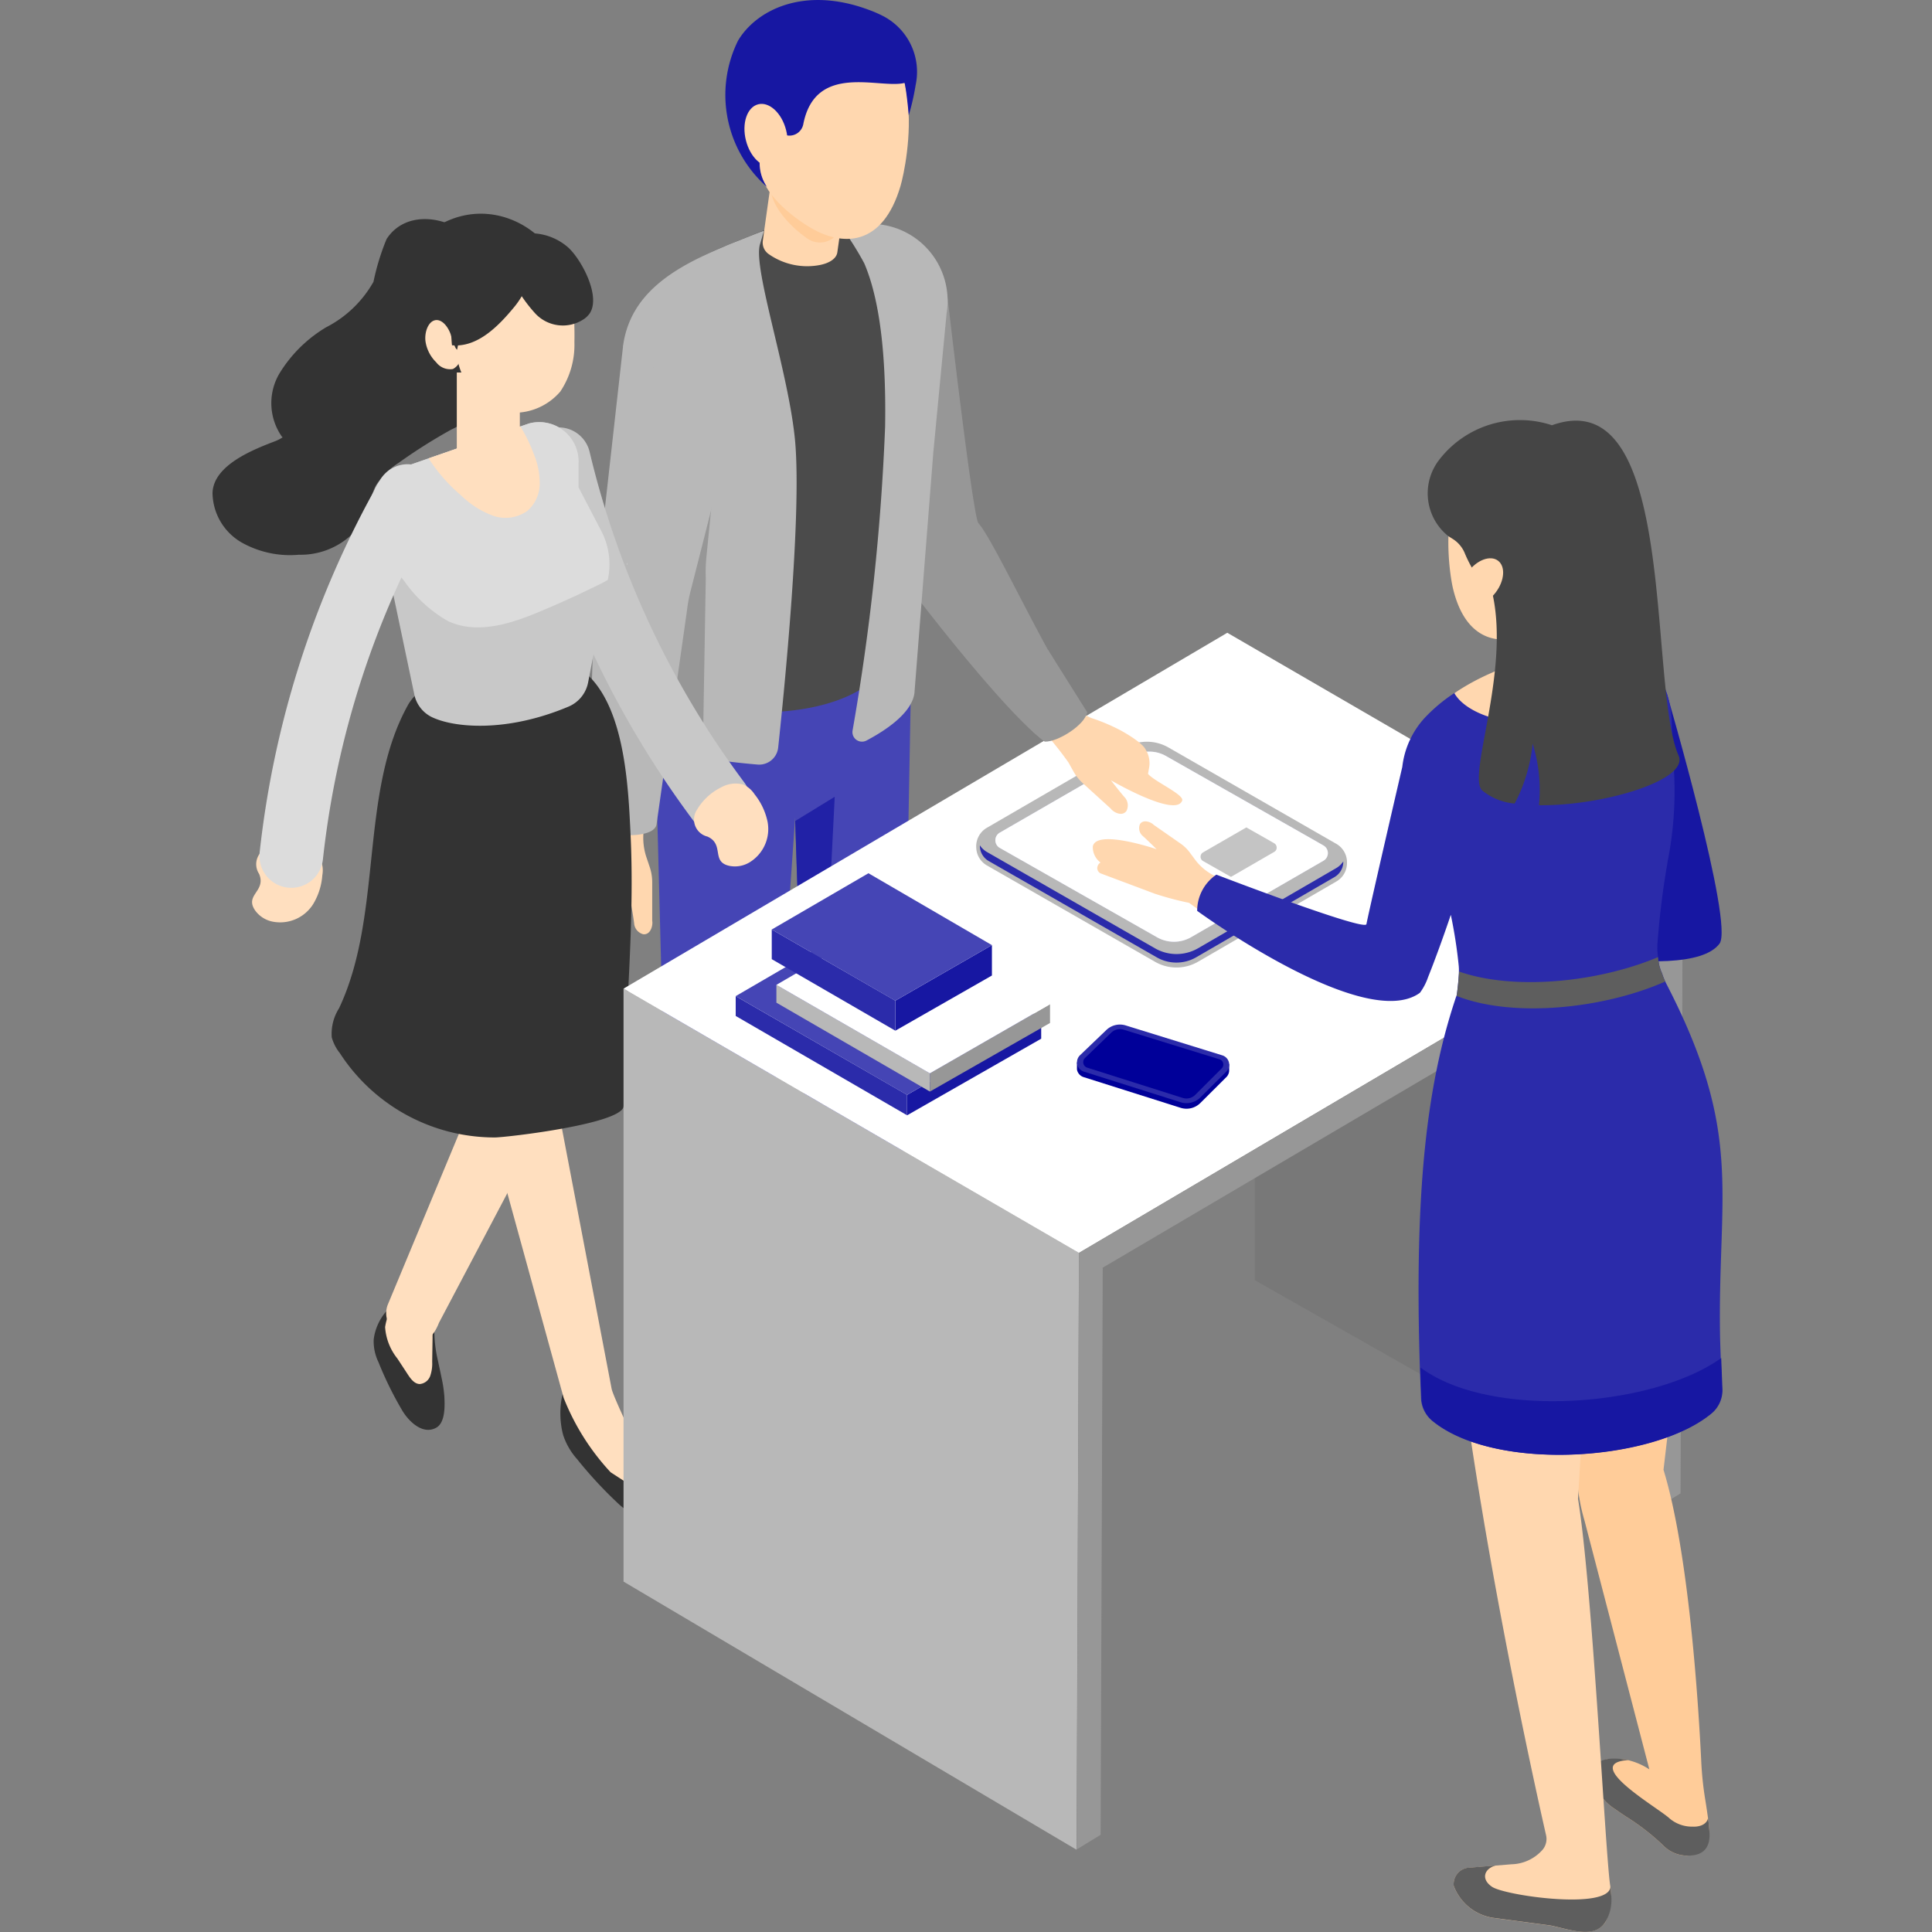 <svg height="100.001" viewBox="0 0 100 100.001" width="100" xmlns="http://www.w3.org/2000/svg"><rect x="0" y="0" width="100" height="100.001" fill="#808080" stroke="none"/><path d="m0 .001h100v100h-100z" fill="none"/><path d="m740.8 7022.473a.345.345 0 0 0 .263-.027c.083.481.251.822.528.945 1.012.444 2.08-3.271 2.08-3.271s.146.839.176 1.12a.634.634 0 0 0 .476.573c.388.038.508-.475.461-.7v-1.989a2.467 2.467 0 0 0 -.13-.793l-.168-.5a3.2 3.2 0 0 1 -.085-1.723s.1-.461.247-1.162l-2.526-.6c-.015 1.366.009 2.29.009 2.29a17.719 17.719 0 0 0 -.745 2.055l-.851 3.344a.347.347 0 0 0 .232.43z" fill="#ffd7af" transform="translate(-711.026 -6973.456)"/><path d="m754.114 6993.766 3.162-.006s1.306 11.334 1.593 11.646c.862.94 4.014 7.943 5.628 9.789l-2.2 1.522c-2.269-1.709-7.364-8.393-8.238-9.663-.746-1.082-1.708-12.093-1.708-12.093a2.8 2.8 0 0 1 1.763-1.195z" fill="#979797" transform="translate(-708.227 -6978.327)"/><path d="m745.335 7042.227c.409-1.327 1.447-2.185 2.317-1.914s.982 1.49.832 2.889a1.88 1.88 0 0 1 -.294.692 2.921 2.921 0 0 0 -.359 1.454 4 4 0 0 1 -.185 1.231 3.45 3.45 0 0 1 -1.845 1.834 1.111 1.111 0 0 1 -1.5-.529 3.331 3.331 0 0 1 -.032-2.909c.217-.385.988-2.498 1.066-2.748z" fill="#1717a2" transform="translate(-710.215 -6967.323)"/><path d="m752.763 7041.039a7.1 7.1 0 0 1 .74.746 4.86 4.86 0 0 0 1.963 1.113 4.346 4.346 0 0 0 2.409.28.837.837 0 0 0 .47-1.289 11.01 11.01 0 0 0 -1.714-1.775c-.455-.4-.879-.763-1.219-1.052a2.428 2.428 0 0 1 -.847-1.623 1.691 1.691 0 0 0 -.129-.677c-1.233-.468-2.989-.209-3.3.386 0 0-.349 1.833-.349 2.287a.975.975 0 0 0 .618.971 5.367 5.367 0 0 1 1.358.633z" fill="#1717a2" transform="translate(-708.599 -6968.208)"/><path d="m743.935 7002.166v4.432c0 .671 1.127 43.426 1.127 43.426 0 1.1 4.148 1.2 4.134-.223l2.18-31.136.857 26.422c-.011 1.336 4.606 1.012 4.53-.1l.647-35.4a8.168 8.168 0 0 0 -.178-1.867z" fill="#4545b5" transform="translate(-710.219 -6976.338)"/><path d="m749.953 7015.886 2.047-1.256-1.256 25.028z" fill="#2121a6" transform="translate(-708.795 -6973.389)"/><path d="m743.374 6996.86.893 5.827-1.119 10.266c.042 3.863 12.777 4.532 13.477-.394l2.439-17.171a3.76 3.76 0 0 0 -3.694-4.614 4.863 4.863 0 0 0 -1.437.16c-.181.042-1.4-.864-1.58-.8l-3.789 1.528c-.257.1-.511.205-.752.309-2.49 1.066-4.052 2.178-4.438 4.889z" fill="#4b4b4b" transform="translate(-710.405 -6979.185)"/><path d="m753.351 6986.869-.893 6.28c-.042.295-.352.538-.876.649a3.471 3.471 0 0 1 -2.686-.566.725.725 0 0 1 -.3-.632c-.011 0 .881-6.282.881-6.282z" fill="#ffd7af" transform="translate(-709.118 -6980.087)"/><path d="m755.663 7014.949c-.148 1.049-1.541 1.95-2.487 2.447a.494.494 0 0 1 -.714-.522 117.54 117.54 0 0 0 1.684-15.722c.056-3.319-.205-6.425-1.08-8.462a16.3 16.3 0 0 0 -1.155-1.839c.523-.031.829-.175 1.218-.2a1.17 1.17 0 0 1 .167 0 3.984 3.984 0 0 1 4.034 4.622l-.691 7.233z" fill="#b8b8b8" transform="translate(-708.333 -6979.063)"/><path d="m742.765 6996.866.158.542 1.449 5.09-1.512 12.3-.158 1.291a1.1 1.1 0 0 0 .383.778 8.254 8.254 0 0 0 3.8 1.35c1.066.184 2.115.291 2.839.352a.988.988 0 0 0 1.065-.877c.314-2.929 1.213-11.914.882-15.8-.309-3.554-2.2-8.985-1.824-10.25l.209-.7c.01-.029-1.385.536-1.385.536-.26.1-.507.2-.752.309-2.495 1.057-4.768 2.369-5.154 5.079z" fill="#b8b8b8" transform="translate(-710.511 -6978.996)"/><path d="m744.341 7000.293-1.511 12.293.225 2.069a8.254 8.254 0 0 0 3.8 1.35l.157-9.3a7.821 7.821 0 0 1 .035-1.119c.078-.762.292-2.935.485-4.964z" fill="#979797" transform="translate(-710.481 -6976.781)"/><path d="m748.733 6999.883c-.333 1.53-1.78 7.178-2.116 8.5a7.536 7.536 0 0 0 -.207 1.1l-1.569 11.023c-.106.978-3.637.614-3.591-.252l.382-11.325a8.436 8.436 0 0 1 .115-1.036l1.362-12.162z" fill="#b8b8b8" transform="translate(-710.855 -6977.86)"/><path d="m753.166 6987.469-.576 4.063a1.126 1.126 0 0 1 -1.767.757c-1.021-.716-2.028-1.871-1.886-2.872l.355-2.5z" fill="#fc9" transform="translate(-709.039 -6979.945)"/><path d="m755.865 6990.676c-.916 3.113-2.983 3.214-4.808 2.067-1.155-.725-2.476-1.909-2.5-3.164-.021-1.027-.569-1.924-.547-2.75.078-2.912 2.015-4.629 4.346-4.565 5.31.141 3.827 7.336 3.509 8.412z" fill="#ffd7af" transform="translate(-709.255 -6981.048)"/><path d="m747.689 6983.389c.915-1.556 3.388-2.876 6.805-1.587a6.459 6.459 0 0 1 .689.3 3.253 3.253 0 0 1 1.7 3.585 12.229 12.229 0 0 1 -.355 1.558s-.1-1.155-.214-1.674c-1.277.33-4.614-1.089-5.245 2.138a.728.728 0 0 1 -1.01.528 1.412 1.412 0 0 1 -.611-.437c-.259-.42-.736-.544-.819-.267-.227.775.173 1.559.181 2.162a2.18 2.18 0 0 0 .382 1.263 6.342 6.342 0 0 1 -1.503-7.569z" fill="#1717a2" transform="translate(-709.491 -6981.28)"/><path d="m749.988 6986.991c.223.886-.063 1.722-.638 1.866s-1.222-.456-1.444-1.342.062-1.721.637-1.866 1.223.457 1.445 1.342z" fill="#ffd7af" transform="translate(-709.298 -6980.251)"/><path d="m743.678 7041.667c.187.326.377.646.559.971a9.45 9.45 0 0 1 .521 1.02c.221.531.641 1.563.334 2.105-.46.817-1.436.281-1.946-.2a21.811 21.811 0 0 1 -2.158-2.328 3.5 3.5 0 0 1 -.715-1.234c-.409-1.479.016-3.7 1.506-3.368.544.12.824.567 1.02 1.168a10.218 10.218 0 0 0 .879 1.866z" fill="#333" transform="translate(-711.121 -6967.715)"/><path d="m735.637 7038.828c.063.3.132.607.193.908a6.748 6.748 0 0 1 .139.929c.025.464.063 1.363-.412 1.633-.716.405-1.451-.353-1.768-.89a18.336 18.336 0 0 1 -1.229-2.5 2.467 2.467 0 0 1 -.247-1.156c.124-1.215 1.289-2.634 2.58-1.825a1.235 1.235 0 0 1 .56 1.227 6.813 6.813 0 0 0 .184 1.674z" fill="#333" transform="translate(-712.971 -6968.404)"/><path d="m739.777 7021.18-.669 3.313-6.2 14.892a1.226 1.226 0 0 0 .722 1.57l.754.23c.571.173.937-.254 1.18-.878l7.692-14.583.811-2.148c-1.456-.743-2.888-1.538-4.29-2.396z" fill="#ffdfbf" transform="translate(-712.844 -6971.838)"/><path d="m745.877 7048.185c-.2-.464-1.583-3.315-1.667-3.747l-4.559-23.882-.51-1.939c-1.678-.1-3.367-.256-5.07-.482l1.646 4.923 6.01 21.85a12.248 12.248 0 0 0 2.43 3.853l.822.534a.878.878 0 0 0 .775.2.636.636 0 0 0 .322-.605 2 2 0 0 0 -.199-.705z" fill="#ffdfbf" transform="translate(-712.553 -6972.558)"/><path d="m735.252 7037.462-.025 1.606a1.974 1.974 0 0 1 -.1.728.634.634 0 0 1 -.538.424c-.277 0-.472-.264-.627-.5q-.269-.413-.538-.821a2.909 2.909 0 0 1 -.634-1.626 3.078 3.078 0 0 1 .981-1.818 1.2 1.2 0 0 1 .826-.521.789.789 0 0 1 .554.31 1.558 1.558 0 0 1 .366 1.067c-.019.509-.274.991-.292 1.5z" fill="#ffdfbf" transform="translate(-712.857 -6968.583)"/><path d="m743.732 7009.639c2.021 1.79 2.179 5.952 2.293 8.281.229 4.706-.291 9.4-.357 14.1-.012.92-6.048 1.625-6.668 1.63a9.556 9.556 0 0 1 -8.022-4.368 2.281 2.281 0 0 1 -.418-.815 2.471 2.471 0 0 1 .376-1.5c2.286-4.826 1.04-11.161 3.57-15.7 1.128-2.021 6.484-3.118 8.482-2.133a3.389 3.389 0 0 1 .744.505z" fill="#333" transform="translate(-713.389 -6974.775)"/><path d="m739.523 6992.154c-.948-1.7-3.782-2.474-4.948-.669a12.282 12.282 0 0 0 -.678 2.211 5.9 5.9 0 0 1 -2.456 2.358 7.083 7.083 0 0 0 -2.419 2.4 3.021 3.021 0 0 0 .127 3.247c.014.018.03.033.043.049a2.085 2.085 0 0 1 -.377.194c-1.131.433-3.2 1.236-3.249 2.679a3.006 3.006 0 0 0 1.488 2.556 5.108 5.108 0 0 0 2.982.645 3.858 3.858 0 0 0 3.4-1.867c.257-.561.3-1.206.6-1.744a3.823 3.823 0 0 1 1.165-1.146 27.778 27.778 0 0 1 2.726-1.723 3.592 3.592 0 0 0 1.249-.936c1.045-1.448-.476-2.952-.324-4.431.106-1.033.963-1.572.983-2.605a2.387 2.387 0 0 0 -.312-1.218z" fill="#333" transform="translate(-714.566 -6979.111)"/><path d="m749.555 7019.918a.916.916 0 0 0 .093-.063 1.647 1.647 0 0 0 .329-2.307 46.642 46.642 0 0 1 -8.008-17.125 1.648 1.648 0 0 0 -3.207.76 49.957 49.957 0 0 0 8.58 18.343 1.646 1.646 0 0 0 2.213.392z" fill="#c8c8c8" transform="translate(-711.454 -6977.05)"/><path d="m732.959 6994.824a7.221 7.221 0 0 1 2.422-3.873c3.515-2.277 7.833 1.177 6.73 5.142-1.025 3.688-7.606 5.85-9.217 1.415a4.634 4.634 0 0 1 .065-2.684z" fill="#333" transform="translate(-712.872 -6979.163)"/><path d="m738.442 6996.9a.1.1 0 0 0 -.017.012.42.42 0 0 1 0-.078.091.091 0 0 0 .017.066z" fill="#333" transform="translate(-711.524 -6977.598)"/><path d="m732.315 7003.635.627 2.348 1.5 7.134a1.69 1.69 0 0 0 .864 1.09c1.134.563 3.873.84 7.13-.54a1.71 1.71 0 0 0 .992-1.261l1.018-5.285.021-.106a3.727 3.727 0 0 0 -.344-2.4l-1.19-2.284v-1.221a2.042 2.042 0 0 0 -2.565-2.087l-.444.153-.711.247-3.128 1.091-.915.316-1.78.62a1.809 1.809 0 0 0 -1.075 2.185z" fill="#c8c8c8" transform="translate(-712.983 -6977.104)"/><path d="m732.315 7003.635.627 2.348c.314.39.626.778.944 1.166a6.988 6.988 0 0 0 2.279 2.1c1.533.716 3.294.132 4.851-.529.962-.4 1.917-.839 2.855-1.3a6.244 6.244 0 0 0 .571-.3l.021-.106a3.727 3.727 0 0 0 -.344-2.4l-1.19-2.284v-1.221a2.042 2.042 0 0 0 -2.565-2.087l-.444.153-.711.247-3.128 1.091-.915.316-1.78.62a1.809 1.809 0 0 0 -1.071 2.186z" fill="#dcdcdc" transform="translate(-712.983 -6977.104)"/><path d="m734.61 7000.78a8.616 8.616 0 0 0 1.689 1.924 4.7 4.7 0 0 0 1.61 1.033 1.95 1.95 0 0 0 1.826-.248 1.884 1.884 0 0 0 .627-1.375 3.916 3.916 0 0 0 -.291-1.518 8.42 8.42 0 0 0 -.709-1.471l-.711.247-3.128 1.091z" fill="#ffdfbf" transform="translate(-712.426 -6977.056)"/><path d="m727.586 7018.146a.908.908 0 0 1 .54-1.383 2.983 2.983 0 0 1 1.725.006 1.515 1.515 0 0 1 .93.678 1.368 1.368 0 0 1 .077.764 3.358 3.358 0 0 1 -.476 1.5 2.016 2.016 0 0 1 -2.038.916 1.468 1.468 0 0 1 -.951-.571c-.593-.835.576-.995.193-1.91z" fill="#ffdfbf" transform="translate(-714.174 -6972.913)"/><path d="m742.934 7004.843-.037.077a.1.1 0 0 0 .03 0c0-.02.005-.049.007-.077z" fill="#dedede" transform="translate(-710.465 -6975.705)"/><path d="m23.644 19.281h3.253v4.395h-3.253z" fill="#ffdfbf"/><path d="m736.3 6998.059 2.608 1.945.015-.043v-2.086z" fill="#ffdfbf" transform="translate(-712.026 -6977.354)"/><path d="m735.919 6995.089-.015.013a.38.38 0 0 1 0-.074.089.089 0 0 0 .015.061z" fill="#333" transform="translate(-712.121 -6978.027)"/><path d="m735.825 6996.887c.407-2.078 1.733-4.249 3.971-4.618a.236.236 0 0 0 .164-.363.3.3 0 0 0 -.035-.294l.063-.009a2 2 0 0 1 1.277.158 1.11 1.11 0 0 1 .517.732.871.871 0 0 1 .011.335c.027.853.053 1.7.08 2.555.011.385.022.774.011 1.171a4.347 4.347 0 0 1 -.728 2.556 3.139 3.139 0 0 1 -2.456 1.1 3.058 3.058 0 0 1 -1.463-.617 3.313 3.313 0 0 1 -1.439-2.37c-.015-.072-.023-.146-.036-.217a.221.221 0 0 0 .063-.119z" fill="#ffdfbf" transform="translate(-712.153 -6978.846)"/><path d="m736.166 6996a.228.228 0 0 1 -.228.025.629.629 0 0 0 -.015-.081z" fill="#ffdfbf" transform="translate(-712.114 -6977.811)"/><path d="m734.927 6994.7c.355-.122.706.272.861.724a3.758 3.758 0 0 0 .239.674.507.507 0 0 0 .256.229.764.764 0 0 1 -.383.884.9.9 0 0 1 -.864-.348 1.9 1.9 0 0 1 -.555-1.088c-.056-.451.125-.966.446-1.075z" fill="#ffdfbf" transform="translate(-712.458 -6978.111)"/><path d="m728.891 7022.61c.037.007.074.012.111.016a1.647 1.647 0 0 0 1.813-1.463 46.654 46.654 0 0 1 5.815-17.989 1.647 1.647 0 0 0 -2.863-1.631 49.974 49.974 0 0 0 -6.228 19.271 1.647 1.647 0 0 0 1.352 1.796z" fill="#dcdcdc" transform="translate(-714.101 -6976.682)"/><path d="m737.723 6992.065a7.7 7.7 0 0 0 1.7 3.1 1.952 1.952 0 0 0 2.549.318 1.179 1.179 0 0 0 .287-.279c.622-.9-.461-2.889-1.156-3.469a2.964 2.964 0 0 0 -3.2-.394 3.87 3.87 0 0 0 -.418.25 1.252 1.252 0 0 1 .238.474z" fill="#333" transform="translate(-711.745 -6978.97)"/><path d="m746.414 7016.822a.907.907 0 0 1 -.547-1.38 2.967 2.967 0 0 1 1.266-1.172 1.51 1.51 0 0 1 1.143-.138 1.369 1.369 0 0 1 .576.5 3.375 3.375 0 0 1 .673 1.422 2.017 2.017 0 0 1 -.867 2.06 1.464 1.464 0 0 1 -1.084.229c-1.003-.197-.256-1.113-1.16-1.521z" fill="#ffdfbf" transform="translate(-709.796 -6973.521)"/><path d="m739.6 6991.059a4.146 4.146 0 0 1 -.748 3.754c-.841 1.028-1.934 2.148-3.256 2.024-.3-2.4 1.714-5.326 4.125-5.111z" fill="#333" transform="translate(-712.2 -6978.966)"/><path d="m742.769 7022.66v30.691l23.448 13.879.125-30.894z" fill="#b8b8b8" transform="translate(-710.495 -6971.488)"/><path d="m769.188 7018.477v20.262l20.8 11.791.121-30.9z" fill="#787878" transform="translate(-704.243 -6972.478)"/><path d="m797.59 7021.441-23.57-13.676-31.252 18.42 23.573 13.677z" fill="#fff" transform="translate(-710.495 -6975.013)"/><path d="m769.626 7026.141-.089.056a.491.491 0 0 0 -.273-.205l-5.007-1.551a1.015 1.015 0 0 0 -.988.239l-1.363 1.307a.482.482 0 0 0 -.059.074h-.1v.372a.506.506 0 0 0 .36.4l5.015 1.587a1.014 1.014 0 0 0 1.01-.25l1.343-1.337a.5.5 0 0 0 .15-.325z" fill="#009" transform="translate(-706.004 -6971.077)"/><path d="m761.906 7025.751 1.363-1.306a1.015 1.015 0 0 1 .988-.24l5.007 1.551a.506.506 0 0 1 .213.845l-1.343 1.337a1.018 1.018 0 0 1 -1.01.25l-5.015-1.587a.506.506 0 0 1 -.203-.85z" fill="#2b2baa" transform="translate(-706.004 -6971.133)"/><path d="m767.355 7027.945a.592.592 0 0 1 -.188-.028l-4.95-1.568a.3.3 0 0 1 -.116-.5l1.365-1.317a.653.653 0 0 1 .628-.152l4.969 1.536a.282.282 0 0 1 .116.469l-1.37 1.371a.64.64 0 0 1 -.454.189z" fill="#009" transform="translate(-705.943 -6971.087)"/><path d="m776.722 7018.619a1.107 1.107 0 0 0 -.557-1.011l-8.685-4.985a2.241 2.241 0 0 0 -2.231 0l-7.16 4.153a1.109 1.109 0 0 0 -.556 1.044 1.1 1.1 0 0 0 .558.912l8.69 4.981a2.227 2.227 0 0 0 2.231 0l7.154-4.15a1.1 1.1 0 0 0 .553-.878z" fill="#b8b8b8" transform="translate(-707.002 -6973.934)"/><path d="m776.13 7017.84-7.154 4.151a2.236 2.236 0 0 1 -2.231 0l-8.691-4.982a1.106 1.106 0 0 1 -.37-.347v.05a.912.912 0 0 0 .461.765l8.69 4.981a2.047 2.047 0 0 0 2.044 0l7.155-4.15a.913.913 0 0 0 .459-.731s0-.063 0-.081a1.108 1.108 0 0 1 -.363.344z" fill="#2b2baa" transform="translate(-706.966 -6972.908)"/><path d="m758.56 7016.934 6.852-3.957a1.763 1.763 0 0 1 1.77 0l7.62 4.326.514.295a.455.455 0 0 1 0 .788l-6.852 3.958a1.775 1.775 0 0 1 -1.771 0l-8.133-4.622a.455.455 0 0 1 0-.788z" fill="#c7c7e9" transform="translate(-706.812 -6973.836)"/><path d="m758.344 7017.433a.45.45 0 0 0 .215.289l8.133 4.622a1.777 1.777 0 0 0 1.771 0l6.852-3.958a.455.455 0 0 0 0-.788l-.514-.295-7.62-4.326a1.762 1.762 0 0 0 -1.77 0l-6.852 3.957a.452.452 0 0 0 -.215.499z" fill="#fff" transform="translate(-706.812 -6973.836)"/><path d="m765.616 7017.975a.26.26 0 0 1 .122-.283l2.24-1.293-3.188-1.811a1 1 0 0 0 -1.008 0l-3.9 2.253a.259.259 0 0 0 -.122.283.254.254 0 0 0 .122.166l4.631 2.632a1.01 1.01 0 0 0 1.008 0l1.663-.961-1.444-.821a.258.258 0 0 1 -.124-.165z" fill="#fff" transform="translate(-706.476 -6973.431)"/><path d="m770.732 7016.733-.293-.169-1.15-.652-2.24 1.293a.257.257 0 0 0 -.122.283.249.249 0 0 0 .122.164l1.444.821 2.238-1.293a.258.258 0 0 0 .001-.447z" fill="#c4c4c4" transform="translate(-704.779 -6973.085)"/><path d="m761.853 7037.245-.114 30.876 1.235-.755.109-29.356 28.782-16.945-.109 29.383 1.235-.755.11-30.868z" fill="#979797" transform="translate(-706.006 -6972.396)"/><path d="m765.816 7014.033c-.03.164-.053.3-.053.3.293.379 1.878 1.075 1.768 1.385-.324.914-3.689-1.049-3.689-1.049s.512.66.7.868a.62.62 0 0 1 .1.724c-.229.307-.68.054-.81-.128l-1.444-1.313a2.435 2.435 0 0 1 -.49-.618l-.252-.453a18.419 18.419 0 0 0 -1.319-1.65l1.665-1.244a2.125 2.125 0 0 0 .867.6 9.937 9.937 0 0 1 1.46.617s1.113.592 1.317 1a1.341 1.341 0 0 1 .18.961z" fill="#ffd7af" transform="translate(-706.341 -6974.281)"/><path d="m759.884 7012.7.634.536c.668.032 2.088-.863 2.2-1.522l-2.044-3.257z" fill="#979797" transform="translate(-706.445 -6974.849)"/><path d="m769.55 7018.825-1.107 1.793c-.649-.447-1.046-.743-1.046-.743a15.979 15.979 0 0 1 -1.8-.481l-2.755-1.035a.3.3 0 0 1 -.184-.37.332.332 0 0 1 .155-.2 1 1 0 0 1 -.4-.832c.184-.923 3.3.141 3.3.141s-.517-.513-.7-.671a.537.537 0 0 1 -.166-.611c.162-.289.58-.123.712.018l1.392.97a2.053 2.053 0 0 1 .491.479l.27.363a2.749 2.749 0 0 0 1.166.9s.253.108.672.279z" fill="#ffd7af" transform="translate(-705.85 -6973.144)"/><path d="m782.258 7036.244.516 8.592a9.854 9.854 0 0 0 .388 2.287l3.359 12.887a3.412 3.412 0 0 0 -1.359-.527c-.147-.008-.281-.015-.418-.015h-.237a.943.943 0 0 0 -.873.641c-.014.057-.028.115-.036.164a2.473 2.473 0 0 0 1.165 1.806c.166.121.388.273.626.425a11.834 11.834 0 0 1 1.841 1.437 1.758 1.758 0 0 0 1.15.533 1.192 1.192 0 0 0 1.25-1.267c-.006-.072-.014-.2-.028-.33l-.021-.173c-.008-.072-.015-.115-.022-.165-.042-.295-.09-.625-.14-.935a17.115 17.115 0 0 1 -.216-2.1c-.151-3.048-.647-10.74-1.949-15l1.05-8.918z" fill="#fc9" transform="translate(-701.151 -6968.428)"/><path d="m783.341 7055.705a2.473 2.473 0 0 0 1.165 1.806c.166.121.388.273.626.425a11.834 11.834 0 0 1 1.841 1.437 1.758 1.758 0 0 0 1.15.533c.711.036 1.339-.193 1.25-1.267-.006-.072-.014-.2-.028-.33l-.021-.173c-.015-.079-.015-.121-.022-.165-.085.358-.485.453-.794.438a1.8 1.8 0 0 1 -1.2-.427c-.568-.539-4.641-2.866-2.122-3.018l-.3-.049c-1.209-.142-1.395.259-1.517.626-.006.059-.021.115-.028.164z" fill="#5e5e5e" transform="translate(-700.894 -6963.862)"/><path d="m785.362 7067.552c-.574.862-1.84.376-2.844.17l-3-.4a2.608 2.608 0 0 1 -2-1.648.855.855 0 0 1 .7-.936l2.284-.187a2.215 2.215 0 0 0 1.6-.737.869.869 0 0 0 .193-.774c-.754-3.3-3.333-15.162-4.588-25.55l6.754-.325-.512 8.465c.756 4.613 1.431 18.714 1.674 20.069a3 3 0 0 1 -.261 1.853z" fill="#ffd7af" transform="translate(-702.272 -6968.056)"/><path d="m778.222 7059.483 1.464-.121c-.584.163-.778.7-.189 1.1.672.464 6.114 1.229 6.135-.021.026.246.037.443.043.54a2.2 2.2 0 0 1 -.313 1.314c-.564.891-1.841.373-2.844.17l-3-.4a2.6 2.6 0 0 1 -2-1.648.853.853 0 0 1 .704-.934z" fill="#5e5e5e" transform="translate(-702.273 -6962.804)"/><path d="m778.534 7022.931s10.792 2.732 12.5.443c.763-1.024-2.734-12.964-2.734-12.964l-.646-.61-2.8.587c-.372.076-.859-.516-.859-.516.345 1.5 2.185 8.831 2.62 10.552.069.267-8.045.242-8.045.242.605.214.563 2.054-.036 2.266z" fill="#1717a2" transform="translate(-702.032 -6974.531)"/><path d="m776.991 7020.3.011.083.031.251.031-.161a.621.621 0 0 1 -.073-.173z" fill="#669" transform="translate(-702.398 -6972.047)"/><path d="m793.844 7043.9c0 .317.062 1.911.1 2.855a1.568 1.568 0 0 1 -.513 1.262c-2.968 2.536-11.253 3.1-14.5.412a1.591 1.591 0 0 1 -.563-1.175c-.018-.475-.043-1.1-.057-1.488-.3-9.321.382-14.745 1.813-19.088.025-.082.049-.156.08-.231a.11.11 0 0 1 .014-.043c.049-.37.087-.732.106-1.05a1.67 1.67 0 0 0 .006-.17v-.125c0-.049-.006-.094-.006-.131a24.9 24.9 0 0 0 -.413-2.675s-.412 1.226-.831 2.331c-.119.325-.244.638-.35.906a2.926 2.926 0 0 1 -.419.8c-2.862 2.086-11.528-4.242-11.528-4.242a2.261 2.261 0 0 1 .993-1.875s7.7 2.956 7.767 2.563c.182-.926 1.856-8.137 1.856-8.137a4.511 4.511 0 0 1 1.162-2.543 8.484 8.484 0 0 1 1.524-1.275c.587-.405 1.353.044 2-.249a14.765 14.765 0 0 0 2.873-2.12c.174-.094.336.538.518.462.313-.131.686-.361 1.036-.5a1.971 1.971 0 0 1 .364-.1c2.256-.294 4.5 1.024 4.474 4.3l.119 2.335a18.566 18.566 0 0 1 -.294 4.362 42.7 42.7 0 0 0 -.575 4.574v.075a3.479 3.479 0 0 0 .038.524.62.62 0 0 0 .012.106 2.229 2.229 0 0 0 .194.725 3.664 3.664 0 0 0 .168.432c.012.024.025.056.037.08 4.02 7.763 2.689 10.761 2.795 18.113z" fill="#2b2baa" transform="translate(-704.817 -6974.902)"/><path d="m776.122 7038.608v.09c.012.389.037 1.014.056 1.488a1.6 1.6 0 0 0 .563 1.175c3.25 2.688 11.535 2.124 14.5-.412a1.571 1.571 0 0 0 .512-1.262c-.017-.446-.041-1.035-.061-1.566-3.559 2.557-11.978 3.179-15.57.487z" fill="#1717a2" transform="translate(-702.603 -6967.829)"/><path d="m788.437 7022.605c-3.181 1.406-7.874 1.9-10.8.743a.11.11 0 0 1 .014-.043c.049-.37.087-.732.106-1.05a1.67 1.67 0 0 0 .006-.17c2.868 1.007 7.223.551 10.3-.743a.626.626 0 0 0 .012.106 2.229 2.229 0 0 0 .194.725 3.662 3.662 0 0 0 .168.432z" fill="#5e5e5e" transform="translate(-702.246 -6971.8)"/><g fill="#ffd7af"><path d="m785.8 7010.141c0 1.2-1.886 2.173-4.213 2.173-1.917 0-3.527-.656-4.045-1.562a11.979 11.979 0 0 1 1.847-1.016c1.148-.52 3.009-1.349 3.009-1.349.174-.093.336.538.518.462.312-.131.688-.361 1.036-.5 1.123.395 1.848 1.051 1.848 1.792z" transform="translate(-702.266 -6974.874)"/><path d="m777.533 7007.336c.688 2.875 2.624 3.081 4.4 2.146a6.558 6.558 0 0 0 3.194-5.2 3.945 3.945 0 0 0 -3.829-4.385c-4.998-.163-4.004 6.442-3.765 7.439z" transform="translate(-702.326 -6976.875)"/><path d="m783.36 7004.621v5.766c0 .269-.249.528-.7.694a3.145 3.145 0 0 1 -2.489-.166.658.658 0 0 1 -.352-.528c-.01 0-.01-5.766-.01-5.766z" transform="translate(-701.732 -6975.757)"/></g><path d="m782.185 7018.806a7.834 7.834 0 0 0 .032-1.1 8.035 8.035 0 0 0 -.36-2.089 8.465 8.465 0 0 1 -.458 2.029 7.3 7.3 0 0 1 -.475 1.073 3.07 3.07 0 0 1 -1.684-.682c-.769-.758 1.422-6.037.555-10.105a6.744 6.744 0 0 1 -1.435-2.132 1.588 1.588 0 0 0 -.659-.79c-.07-.045-.142-.088-.208-.131a2.835 2.835 0 0 1 -.435-4 5.273 5.273 0 0 1 5.8-1.74c6.555-2.355 4.951 13.45 6.555 17.1.559 1.269-3.94 2.611-7.228 2.567z" fill="#454545" transform="translate(-702.528 -6977.128)"/><path d="m778.2 7005.334c-.455.605-.5 1.337-.111 1.632s1.082.045 1.537-.562.506-1.338.111-1.634-1.084-.042-1.537.564z" fill="#ffd7af" transform="translate(-702.201 -6975.75)"/><path d="m747.464 7022.974v1.026l8.868 5.139v-1.058z" fill="#2b2baa" transform="translate(-709.384 -6971.414)"/><path d="m761.579 7023.881v1.082l-6.943 3.966v-1.058z" fill="#1717a2" transform="translate(-707.687 -6971.2)"/><path d="m763.276 7024.869-8.867-5.162-6.945 4.04 8.868 5.112z" fill="#4545b5" transform="translate(-709.384 -6972.188)"/><path d="m749.167 7022.5v.923l7.944 4.6v-.947z" fill="#b8b8b8" transform="translate(-708.981 -6971.525)"/><path d="m761.81 7023.313v.97l-6.219 3.552v-.947z" fill="#979797" transform="translate(-707.461 -6971.334)"/><path d="m763.33 7024.2-7.942-4.624-6.221 3.619 7.944 4.579z" fill="#fff" transform="translate(-708.981 -6972.219)"/><path d="m748.973 7020.185v1.535l6.392 3.7v-1.554z" fill="#2b2baa" transform="translate(-709.027 -6972.074)"/><path d="m759.146 7020.839v1.572l-5 2.857v-1.554z" fill="#1717a2" transform="translate(-707.804 -6971.919)"/><path d="m760.369 7021.551-6.391-3.721-5.005 2.912 6.392 3.685z" fill="#4545b5" transform="translate(-709.027 -6972.631)"/></svg>